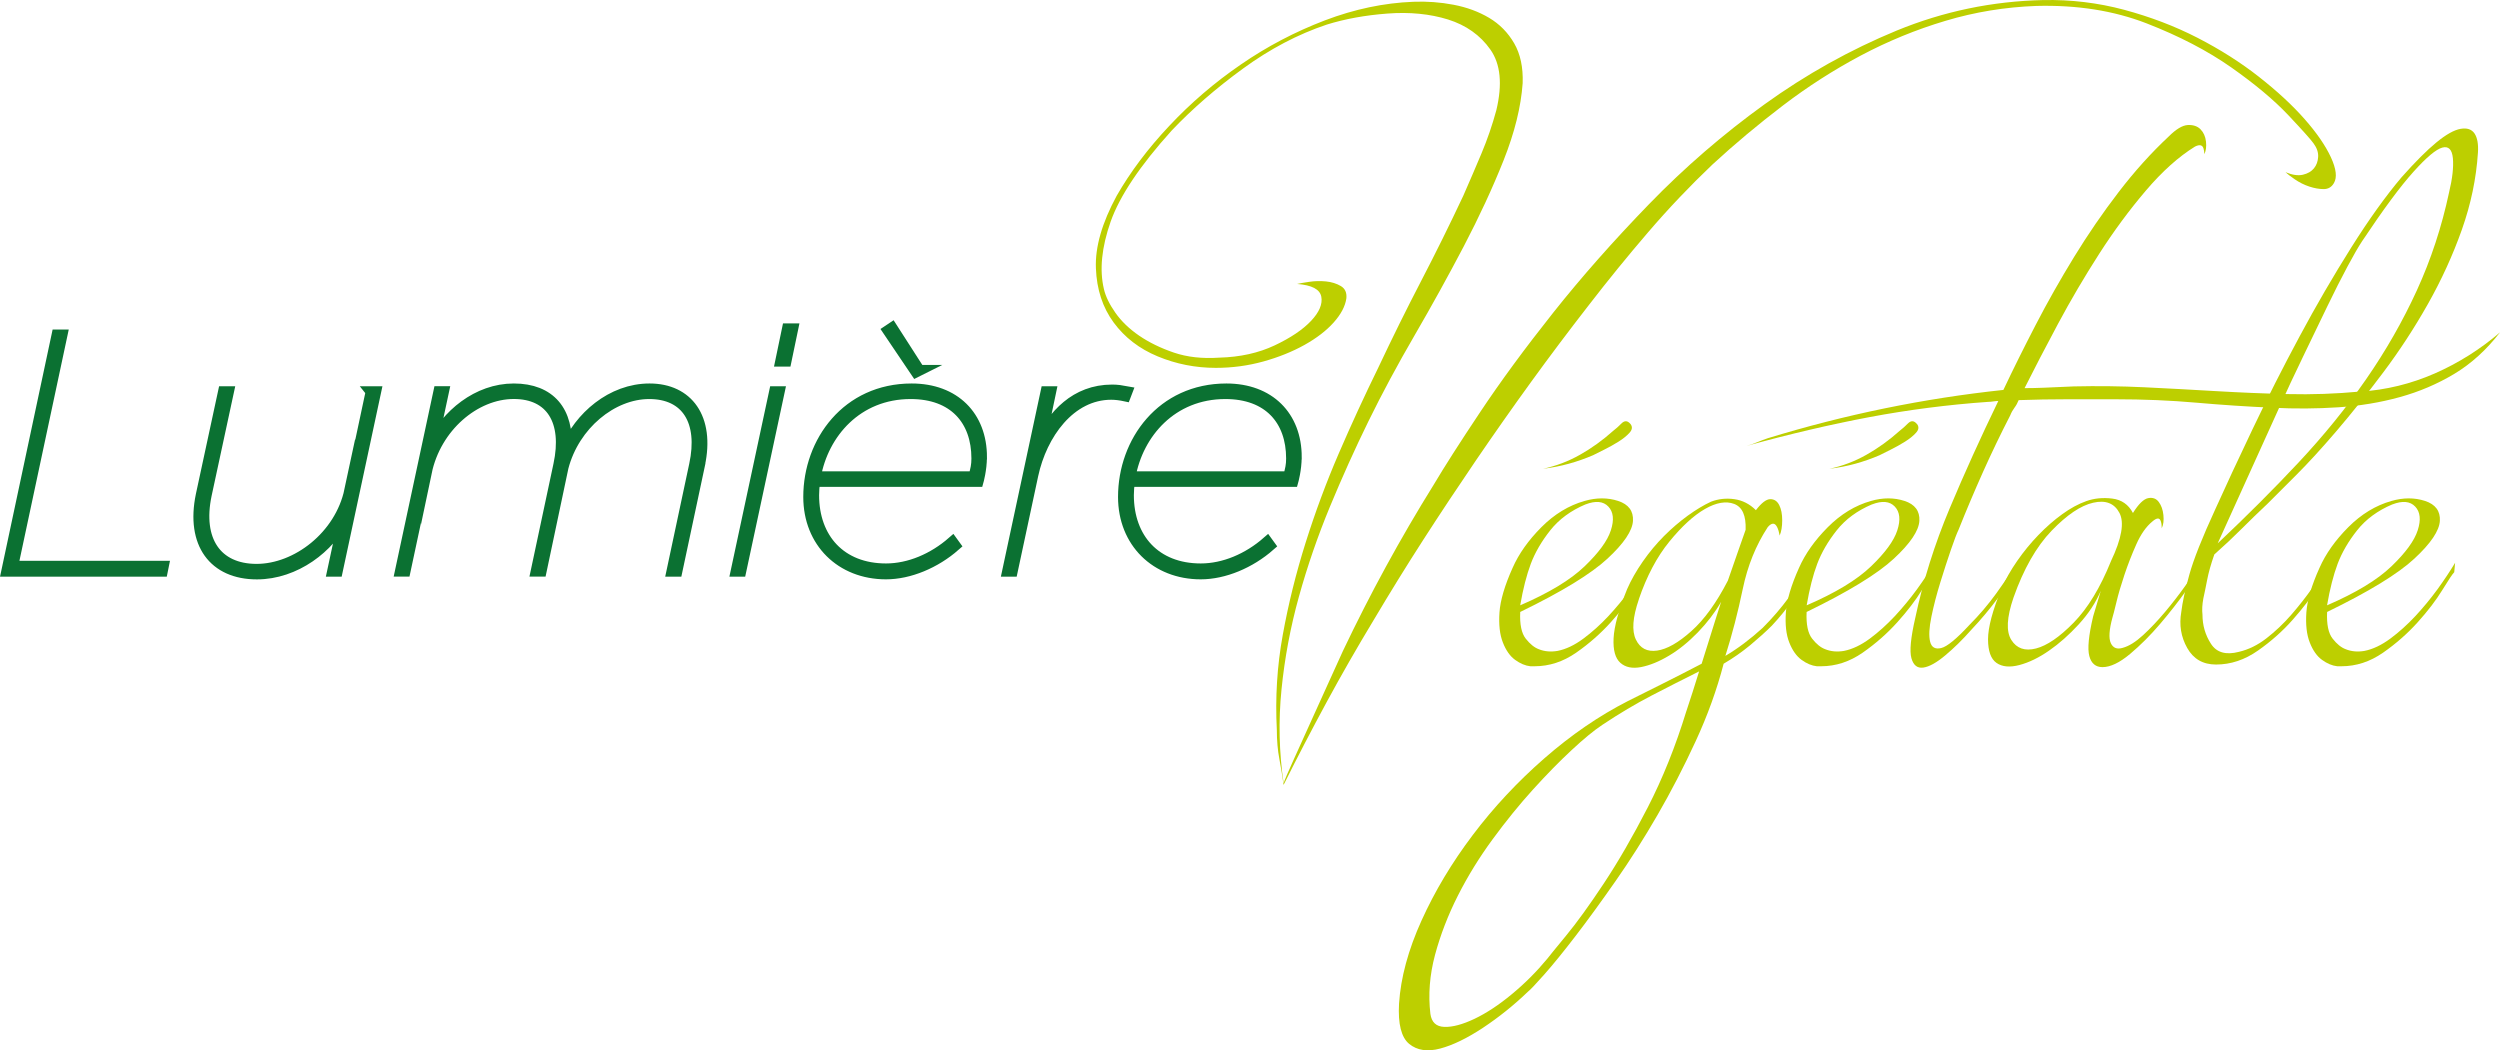 <?xml version="1.0" encoding="UTF-8"?> <svg xmlns="http://www.w3.org/2000/svg" id="Calque_2" data-name="Calque 2" viewBox="0 0 462.73 194.4"><defs><style> .cls-1 { fill: #0c7031; stroke: #0b7132; stroke-miterlimit: 10; stroke-width: 2px; } .cls-2 { fill: #bdcf00; } </style></defs><g id="logo-bandeau"><g><path class="cls-1" d="M1.24,105.74l9.31-43.75h.94L2.36,104.8h27.88l-.19.94H1.24Z"></path><path class="cls-1" d="M68.67,72.49h.88l-7.12,33.25h-.88l2.12-9.88c-2.62,5.44-9,10.38-16.12,10.38-7.94,0-12.19-5.62-10.31-14.62l4.12-19.12h.94l-4.12,19.12c-1.75,8.38,1.88,13.75,9.31,13.75s15.44-6.12,17.25-14.62v.25l3.94-18.5Z"></path><path class="cls-1" d="M129.49,86.05l-4.19,19.69h-.94l4.19-19.69c1.75-8.12-1.5-13.19-8.38-13.19s-13.88,5.75-15.94,13.62l-4.06,19.25h-.94l4.19-19.69c1.75-8.12-1.44-13.19-8.31-13.19-7.25,0-14.44,6.19-16.19,14.56v-.12l-3.94,18.44h-.88l7.12-33.25h.88l-2.12,9.88c2.62-5.56,8.38-10.38,15.12-10.38s10.19,4.19,9.69,11.12c2.44-5.88,8.38-11.12,15.44-11.12s11.12,5.38,9.25,14.06Z"></path><path class="cls-1" d="M136.24,105.74l7.12-33.25h.88l-7.12,33.25h-.88ZM144.49,66.86l1.25-6h1l-1.25,6h-1Z"></path><path class="cls-1" d="M181.67,84.61c0,2.31-.62,4.5-.62,4.5h-30.25c-.12.88-.19,1.69-.19,2.56,0,8,5,13.62,13.38,13.62,4.31,0,8.75-1.88,12.31-5l.5.69c-3.69,3.25-8.5,5.25-12.81,5.25-8.31,0-14.31-5.88-14.31-14.25,0-10.25,7.12-20,19.06-20,7.94,0,12.94,5.06,12.94,12.62ZM180.24,88.24c.38-1.38.56-2.12.56-3.38,0-7.12-4.25-12-12.25-12-9.88,0-16.19,7.31-17.62,15.38h29.31ZM170.17,68.55l-.62.31-5.19-7.69.75-.5,5.06,7.88Z"></path><path class="cls-1" d="M208.61,72.49l-.31.81c-.88-.19-1.81-.31-2.62-.31-7.62,0-12.88,7.38-14.5,14.94l-3.81,17.81h-.88l7.12-33.25h.88l-1.94,9.25c2.38-4.81,6.44-9.56,13.31-9.56.88,0,1.75.12,2.75.31Z"></path><path class="cls-1" d="M239.93,84.61c0,2.31-.62,4.5-.62,4.5h-30.25c-.12.88-.19,1.69-.19,2.56,0,8,5,13.62,13.38,13.62,4.31,0,8.75-1.88,12.31-5l.5.69c-3.69,3.25-8.5,5.25-12.81,5.25-8.31,0-14.31-5.88-14.31-14.25,0-10.25,7.12-20,19.06-20,7.94,0,12.94,5.06,12.94,12.62ZM238.49,88.24c.38-1.38.56-2.12.56-3.38,0-7.12-4.25-12-12.25-12-9.88,0-16.19,7.31-17.62,15.38h29.31Z"></path></g><g><path class="cls-2" d="M378.18.01c5.12-.1,10.12.5,14.98,1.8,4.86,1.31,9.39,3.03,13.57,5.18,4.18,2.15,7.97,4.55,11.37,7.22,3.4,2.67,6.22,5.28,8.47,7.84,2.25,2.56,3.87,4.92,4.86,7.06.99,2.15,1.18,3.74.55,4.79-.42.73-1.05,1.1-1.88,1.1s-1.73-.16-2.67-.47c-.94-.31-1.83-.76-2.67-1.33-.84-.57-1.41-1.02-1.73-1.33,1.25.52,2.33.68,3.22.47.89-.21,1.57-.6,2.04-1.18.47-.57.73-1.28.78-2.12.05-.84-.24-1.67-.86-2.51-.52-.73-2.09-2.48-4.71-5.26-2.62-2.77-6.12-5.7-10.51-8.79-4.39-3.08-9.62-5.8-15.69-8.16-6.07-2.35-12.87-3.42-20.4-3.22-5.75.21-11.35,1.12-16.79,2.75-5.44,1.62-10.67,3.77-15.69,6.43-5.02,2.67-9.83,5.75-14.43,9.26-4.6,3.51-8.94,7.14-13.02,10.9-4.18,3.98-8.16,8.16-11.92,12.55-3.77,4.39-7.43,8.89-10.98,13.49-3.66,4.71-7.22,9.44-10.67,14.2-3.45,4.76-6.85,9.6-10.2,14.51-3.35,4.92-6.59,9.8-9.73,14.67s-6.22,9.86-9.26,14.98c-3.03,5.02-5.91,10.04-8.63,15.06-2.72,5.02-5.39,10.14-8,15.38-.21-1.57-.47-3.17-.78-4.79-.31-1.62-.47-3.43-.47-5.41-.31-5.96.05-11.82,1.1-17.57,1.04-5.75,2.46-11.45,4.24-17.1,1.78-5.65,3.82-11.14,6.12-16.47,2.3-5.33,4.76-10.67,7.37-16,2.51-5.33,5.12-10.61,7.84-15.85,2.72-5.23,5.33-10.51,7.84-15.85,1.15-2.61,2.27-5.23,3.37-7.84,1.1-2.61,2.01-5.28,2.75-8,1.15-4.81.78-8.55-1.1-11.22-1.88-2.67-4.5-4.52-7.84-5.57-3.35-1.04-7.09-1.41-11.22-1.1-4.13.31-7.87,1-11.22,2.04-5.33,1.78-10.51,4.5-15.53,8.16-5.02,3.66-9.41,7.48-13.18,11.45-5.86,6.49-9.62,12.11-11.3,16.86-1.67,4.76-2.09,8.92-1.25,12.47.31,1.36,1.02,2.82,2.12,4.39s2.56,2.98,4.39,4.24c1.83,1.25,3.97,2.3,6.43,3.14,2.46.84,5.26,1.15,8.39.94,3.87-.1,7.29-.86,10.28-2.27,2.98-1.41,5.23-2.93,6.75-4.55,1.52-1.62,2.14-3.11,1.88-4.47-.26-1.36-1.75-2.14-4.47-2.35.42-.1,1.15-.24,2.2-.39,1.04-.16,2.09-.18,3.14-.08,1.04.11,1.96.39,2.75.86s1.12,1.23,1.02,2.27c-.21,1.47-1,2.96-2.35,4.47-1.36,1.52-3.16,2.9-5.41,4.16-2.25,1.25-4.78,2.27-7.61,3.06-2.82.78-5.75,1.18-8.79,1.18-3.77,0-7.35-.71-10.75-2.12-3.4-1.41-6.12-3.5-8.16-6.27-2.04-2.77-3.14-6.12-3.29-10.04-.16-3.92,1.12-8.39,3.84-13.41,2.51-4.39,5.75-8.71,9.73-12.94,3.97-4.24,8.39-8.03,13.26-11.37,4.86-3.35,10.04-6.06,15.53-8.16,5.49-2.09,10.96-3.24,16.39-3.45,2.51-.1,4.99.08,7.45.55,2.46.47,4.65,1.28,6.59,2.43,1.93,1.15,3.48,2.72,4.63,4.71,1.15,1.99,1.67,4.45,1.57,7.37-.31,4.39-1.49,9.15-3.53,14.28-2.04,5.13-4.5,10.43-7.37,15.92-2.88,5.49-5.91,10.98-9.1,16.47-3.19,5.49-6.04,10.8-8.55,15.92-2.51,5.12-4.89,10.41-7.14,15.84-2.25,5.44-4.16,10.98-5.73,16.63s-2.64,11.37-3.22,17.18c-.58,5.8-.45,11.58.39,17.33.21-.63.84-2.09,1.88-4.39,1.04-2.3,2.17-4.79,3.37-7.45,1.2-2.67,2.35-5.2,3.45-7.61,1.1-2.4,1.86-4.08,2.28-5.02,5.02-10.56,10.61-20.81,16.79-30.75,1.99-3.35,4.86-7.84,8.63-13.49,3.76-5.65,8.26-11.77,13.49-18.36,5.23-6.59,11.14-13.28,17.73-20.08,6.59-6.8,13.73-12.97,21.41-18.51,7.69-5.54,15.84-10.09,24.47-13.65C359.74,2.1,368.76.22,378.18.01Z"></path><path class="cls-2" d="M304.91,105.91c-.31.31-1.05,1.41-2.2,3.29-1.15,1.88-2.67,3.87-4.55,5.96-1.88,2.09-4.03,3.98-6.43,5.65-2.41,1.67-4.97,2.51-7.69,2.51h-.78c-.94-.1-1.88-.5-2.82-1.18-.94-.68-1.7-1.75-2.27-3.22-.58-1.46-.78-3.32-.63-5.57.16-2.25.97-4.99,2.43-8.24,1.15-2.61,2.93-5.12,5.33-7.53s5.07-4.03,8-4.86c2.2-.63,4.26-.63,6.2,0,1.93.63,2.85,1.86,2.75,3.69-.11,1.83-1.67,4.16-4.71,6.98-3.04,2.82-8.42,6.12-16.16,9.88-.11,2.3.24,3.95,1.02,4.94.79,1,1.59,1.65,2.43,1.96,1.04.42,2.2.52,3.45.31,1.57-.31,3.16-1.07,4.78-2.27,1.62-1.2,3.16-2.59,4.63-4.16,1.46-1.57,2.82-3.22,4.08-4.94,1.26-1.73,2.35-3.37,3.29-4.94l-.16,1.73ZM293.46,93.36c-2.72,1.15-4.89,2.75-6.51,4.79-1.62,2.04-2.82,4.11-3.61,6.2-.78,2.09-1.44,4.65-1.96,7.69,5.33-2.3,9.31-4.71,11.92-7.22,2.61-2.51,4.24-4.73,4.86-6.67.63-1.93.47-3.4-.47-4.39-.94-.99-2.35-1.12-4.24-.39ZM301.77,78.45c.42.52.37,1.07-.16,1.65-.52.58-1.2,1.12-2.04,1.65-.84.53-1.73,1.02-2.67,1.49-.94.47-1.62.81-2.04,1.02-1.47.63-2.96,1.15-4.47,1.57-1.52.42-3.11.73-4.78.94,2.4-.52,4.68-1.38,6.82-2.59,2.14-1.2,4.21-2.69,6.2-4.47.42-.31.92-.76,1.49-1.33s1.12-.55,1.65.08Z"></path><path class="cls-2" d="M334.72,105.44v1.41c-1.05,1.57-2.09,3.09-3.14,4.55-1.05,1.47-2.25,2.93-3.61,4.39-1.15,1.15-2.49,2.35-4,3.61-1.52,1.25-3.16,2.41-4.94,3.45-1.25,4.81-2.98,9.59-5.18,14.35-2.2,4.76-4.55,9.31-7.06,13.65-2.51,4.34-5.1,8.42-7.77,12.24-2.67,3.82-5.12,7.19-7.37,10.12-2.25,2.93-4.18,5.31-5.8,7.14-1.62,1.83-2.64,2.9-3.06,3.22-2.61,2.51-5.39,4.73-8.31,6.67-2.93,1.93-5.57,3.22-7.92,3.84-2.35.63-4.26.34-5.73-.86-1.46-1.2-2.09-3.69-1.88-7.45.31-4.81,1.7-9.94,4.16-15.38,2.46-5.44,5.62-10.72,9.49-15.84,3.87-5.13,8.29-9.86,13.26-14.2,4.97-4.34,10.12-7.87,15.45-10.59,1.67-.84,3.76-1.88,6.28-3.14,2.51-1.26,4.97-2.51,7.37-3.77.52-1.67.97-3.08,1.33-4.24.37-1.15.76-2.41,1.18-3.77.42-1.36.79-2.51,1.1-3.45-1.15,1.99-2.59,3.87-4.31,5.65-1.73,1.78-3.5,3.22-5.33,4.31-1.83,1.1-3.56,1.8-5.18,2.12-1.62.31-2.9.05-3.84-.79s-1.36-2.35-1.25-4.55c.11-2.2.94-5.23,2.51-9.1.73-1.67,1.7-3.37,2.9-5.1,1.2-1.73,2.51-3.29,3.92-4.71,1.41-1.41,2.88-2.67,4.39-3.77,1.52-1.1,2.95-1.96,4.31-2.59,1.36-.52,2.8-.68,4.31-.47,1.51.21,2.85.89,4,2.04,1.04-1.36,1.93-2.04,2.67-2.04s1.28.37,1.65,1.1c.37.73.55,1.67.55,2.82s-.16,2.09-.47,2.82c-.11-.63-.26-1.15-.47-1.57-.42-.84-1-.84-1.73,0-2.2,3.35-3.74,7.17-4.63,11.45-.89,4.29-1.96,8.42-3.22,12.39,2.3-1.36,4.6-3.08,6.9-5.18,1.78-1.78,3.4-3.66,4.86-5.65,1.46-1.99,2.67-3.71,3.61-5.18ZM312.13,131.64c.21-.63.6-1.83,1.18-3.61.57-1.78.97-3.03,1.18-3.76-2.93,1.46-5.86,2.95-8.79,4.47-2.93,1.52-5.96,3.32-9.1,5.41-1.57,1.04-3.48,2.61-5.73,4.71-2.25,2.09-4.63,4.52-7.14,7.29-2.51,2.77-4.99,5.83-7.45,9.18-2.46,3.35-4.6,6.82-6.43,10.43-1.83,3.61-3.24,7.27-4.24,10.98-.99,3.71-1.28,7.35-.86,10.9.21,1.57,1.07,2.38,2.59,2.43,1.52.05,3.37-.45,5.57-1.49,2.2-1.05,4.5-2.56,6.9-4.55,2.41-1.99,4.6-4.18,6.59-6.59.31-.42,1.47-1.83,3.45-4.24,1.99-2.41,4.31-5.62,6.98-9.65,2.67-4.03,5.39-8.73,8.16-14.12,2.77-5.39,5.15-11.32,7.14-17.81ZM303.34,110.93c-1.15,3.35-1.33,5.83-.55,7.45.78,1.62,2.09,2.3,3.92,2.04,1.83-.26,3.95-1.46,6.35-3.61,2.41-2.14,4.65-5.26,6.75-9.33.63-1.78,1.23-3.5,1.8-5.18.57-1.67,1.07-3.08,1.49-4.24.1-2.61-.6-4.21-2.12-4.79-1.52-.57-3.32-.26-5.41.94-2.09,1.2-4.29,3.22-6.59,6.04-2.3,2.82-4.18,6.38-5.65,10.67Z"></path><path class="cls-2" d="M357.94,105.91c-.31.31-1.05,1.41-2.2,3.29-1.15,1.88-2.67,3.87-4.55,5.96-1.88,2.09-4.03,3.98-6.43,5.65-2.41,1.67-4.97,2.51-7.69,2.51h-.79c-.94-.1-1.88-.5-2.82-1.18-.94-.68-1.7-1.75-2.28-3.22-.58-1.46-.78-3.32-.63-5.57.16-2.25.97-4.99,2.43-8.24,1.15-2.61,2.93-5.12,5.33-7.53,2.4-2.41,5.07-4.03,8-4.86,2.2-.63,4.26-.63,6.2,0,1.93.63,2.85,1.86,2.75,3.69-.11,1.83-1.67,4.16-4.71,6.98-3.03,2.82-8.42,6.12-16.16,9.88-.11,2.3.24,3.95,1.02,4.94.78,1,1.59,1.65,2.43,1.96,1.04.42,2.2.52,3.45.31,1.57-.31,3.16-1.07,4.79-2.27,1.62-1.2,3.16-2.59,4.63-4.16,1.46-1.57,2.82-3.22,4.08-4.94,1.25-1.73,2.35-3.37,3.29-4.94l-.16,1.73ZM346.48,93.36c-2.72,1.15-4.89,2.75-6.51,4.79-1.62,2.04-2.82,4.11-3.61,6.2-.79,2.09-1.44,4.65-1.96,7.69,5.33-2.3,9.31-4.71,11.92-7.22,2.61-2.51,4.24-4.73,4.86-6.67.63-1.93.47-3.4-.47-4.39-.94-.99-2.35-1.12-4.24-.39ZM354.8,78.45c.42.52.37,1.07-.16,1.65-.52.58-1.2,1.12-2.04,1.65-.84.53-1.73,1.02-2.67,1.49-.94.47-1.62.81-2.04,1.02-1.47.63-2.96,1.15-4.47,1.57-1.52.42-3.11.73-4.79.94,2.41-.52,4.68-1.38,6.82-2.59,2.14-1.2,4.21-2.69,6.2-4.47.42-.31.91-.76,1.49-1.33s1.12-.55,1.65.08Z"></path><path class="cls-2" d="M436.85,72.49c4.81-.31,9.41-1.44,13.81-3.37,4.39-1.93,8.42-4.47,12.08-7.61-2.51,3.24-5.33,5.8-8.47,7.69-3.14,1.88-6.51,3.32-10.12,4.31-3.61,1-7.4,1.62-11.37,1.88-3.98.26-8,.29-12.08.08-4.71-.21-9.44-.52-14.2-.94-4.76-.42-9.75-.63-14.98-.63h-8.86c-2.98,0-5.99.05-9.02.16-.21.52-.47,1-.78,1.41-.31.42-.58.89-.78,1.41-1.78,3.45-3.45,6.93-5.02,10.43-1.57,3.51-3.09,7.09-4.55,10.75-.31.63-.78,1.86-1.41,3.69-.63,1.83-1.28,3.84-1.96,6.04-.68,2.2-1.23,4.31-1.65,6.35-.42,2.04-.5,3.58-.24,4.63.26,1.05.94,1.44,2.04,1.18,1.1-.26,2.85-1.7,5.26-4.31,1.78-1.78,3.42-3.71,4.94-5.8,1.51-2.09,2.8-3.97,3.84-5.65v1.41c-.84,1.36-2.02,3.06-3.53,5.1-1.52,2.04-3.16,4-4.94,5.88-1.57,1.78-3.17,3.35-4.79,4.71-1.62,1.36-2.98,2.12-4.08,2.27-1.1.16-1.83-.42-2.2-1.73-.37-1.31-.13-3.79.71-7.45,1.46-6.9,3.58-13.65,6.35-20.24,2.77-6.59,5.78-13.23,9.02-19.92-.31,0-.63.03-.94.08-.31.05-.63.08-.94.08-7.43.52-14.75,1.47-21.96,2.82-7.22,1.36-14.8,3.14-22.75,5.33.73-.21,1.41-.44,2.04-.71.63-.26,1.25-.5,1.88-.71,14.33-4.39,28.87-7.37,43.61-8.94,1.78-3.77,3.77-7.77,5.96-12s4.57-8.44,7.14-12.63c2.56-4.18,5.31-8.18,8.24-12,2.93-3.82,6.01-7.24,9.26-10.28,1.36-1.36,2.53-2.06,3.53-2.12.99-.05,1.78.21,2.35.78.57.58.91,1.33,1.02,2.27.1.94,0,1.73-.31,2.35,0-.42-.05-.78-.16-1.1-.21-.63-.73-.73-1.57-.31-3.04,1.88-6.07,4.6-9.1,8.16-3.03,3.56-5.91,7.45-8.63,11.69-2.72,4.24-5.26,8.55-7.61,12.94-2.35,4.39-4.42,8.37-6.2,11.92,1.15,0,2.35-.03,3.61-.08,1.25-.05,3.08-.13,5.49-.24,4.39-.1,8.76-.05,13.1.16,4.34.21,8.73.45,13.18.71,4.44.26,8.89.45,13.33.55,4.44.11,8.92-.05,13.41-.47Z"></path><path class="cls-2" d="M407.51,105.12c-.53.84-1.49,2.25-2.9,4.24-1.41,1.99-3.01,4.03-4.79,6.12-1.78,2.09-3.64,3.95-5.57,5.57-1.94,1.62-3.64,2.43-5.1,2.43-1.25,0-2.07-.68-2.43-2.04-.37-1.36-.13-3.82.71-7.37l1.41-4.71c-.94,2.2-2.3,4.26-4.08,6.2-1.78,1.94-3.61,3.56-5.49,4.86-1.88,1.31-3.71,2.2-5.49,2.67-1.78.47-3.19.34-4.24-.39-1.05-.73-1.57-2.2-1.57-4.39s.84-5.33,2.51-9.41c.73-1.67,1.7-3.37,2.9-5.1,1.2-1.73,2.51-3.32,3.92-4.78,1.41-1.46,2.88-2.75,4.39-3.84,1.51-1.1,3-1.91,4.47-2.43,1.46-.52,3.06-.68,4.79-.47,1.73.21,3.01,1.1,3.84,2.67,1.04-1.67,1.99-2.59,2.82-2.75.84-.16,1.49.08,1.96.71.47.63.76,1.44.86,2.43.1,1,0,1.8-.31,2.43,0-.52-.05-.94-.16-1.25-.21-.73-.73-.73-1.57,0-1.15.94-2.14,2.35-2.98,4.24-.84,1.88-1.57,3.76-2.2,5.65-.63,1.88-1.13,3.58-1.49,5.1-.37,1.52-.6,2.43-.71,2.75-.63,2.3-.73,3.9-.31,4.79.42.89,1.15,1.18,2.2.86,1.15-.31,2.41-1.1,3.77-2.35,1.36-1.25,2.72-2.69,4.08-4.31,1.36-1.62,2.61-3.24,3.76-4.86,1.15-1.62,2.04-3,2.67-4.16l.31.94ZM390.72,103.87c1.99-4.18,2.51-7.16,1.57-8.94-.94-1.78-2.56-2.41-4.86-1.88-2.3.52-4.86,2.25-7.69,5.18-2.82,2.93-5.18,7.06-7.06,12.39-1.25,3.66-1.39,6.27-.39,7.84.99,1.57,2.51,2.09,4.55,1.57,2.04-.52,4.37-2.12,6.98-4.78,2.61-2.67,4.92-6.46,6.9-11.37Z"></path><path class="cls-2" d="M409.86,102.61c-.63,1.78-1.07,3.35-1.33,4.71-.26,1.36-.5,2.51-.71,3.45-.21,1.15-.26,2.15-.16,2.98,0,1.99.52,3.79,1.57,5.41,1.04,1.62,2.77,2.12,5.18,1.49,1.78-.42,3.48-1.25,5.1-2.51,1.62-1.26,3.14-2.69,4.55-4.31,1.41-1.62,2.75-3.32,4-5.1,1.26-1.78,2.35-3.45,3.29-5.02v1.41c-.31.42-1.07,1.57-2.27,3.45-1.2,1.88-2.75,3.9-4.63,6.04-1.88,2.14-4.05,4.08-6.51,5.8-2.46,1.73-5.05,2.59-7.77,2.59-2.41,0-4.18-1.02-5.33-3.06-1.15-2.04-1.52-4.26-1.1-6.67.21-1.78.71-4.08,1.49-6.9s2.38-6.85,4.79-12.08c1.88-4.18,4.18-9.12,6.9-14.83,2.72-5.7,5.62-11.43,8.71-17.18,3.08-5.75,6.28-11.24,9.57-16.47,3.29-5.23,6.41-9.57,9.33-13.02,2.51-2.82,4.65-4.97,6.43-6.43,1.78-1.46,3.27-2.3,4.47-2.51,1.2-.21,2.06.08,2.59.86.52.78.73,1.96.63,3.53-.31,4.81-1.31,9.57-2.98,14.28-1.67,4.71-3.76,9.28-6.27,13.73-2.51,4.45-5.26,8.66-8.24,12.63-2.98,3.98-5.86,7.58-8.63,10.83-2.77,3.24-5.31,6.02-7.61,8.31-2.3,2.3-4.03,4.03-5.18,5.18-1.67,1.57-3.29,3.14-4.86,4.71-1.57,1.57-3.24,3.14-5.02,4.71ZM437.16,44.72c-.63.94-1.52,2.49-2.67,4.63-1.15,2.15-2.41,4.63-3.77,7.45-1.36,2.82-2.82,5.86-4.39,9.1-1.57,3.24-3.09,6.49-4.55,9.73-3.45,7.64-7.22,15.95-11.3,24.94,5.33-5.02,10.33-10.01,14.98-14.98,4.65-4.97,8.81-10.09,12.47-15.37,3.66-5.28,6.8-10.77,9.41-16.47,2.61-5.7,4.6-11.74,5.96-18.12.63-2.61.86-4.73.71-6.35-.16-1.62-.81-2.27-1.96-1.96-1.15.31-2.93,1.8-5.33,4.47-2.41,2.67-5.6,6.98-9.57,12.94Z"></path><path class="cls-2" d="M454.26,105.91c-.31.31-1.05,1.41-2.2,3.29-1.15,1.88-2.67,3.87-4.55,5.96-1.88,2.09-4.03,3.98-6.43,5.65-2.41,1.67-4.97,2.51-7.69,2.51h-.78c-.94-.1-1.88-.5-2.82-1.18-.94-.68-1.7-1.75-2.27-3.22-.58-1.46-.78-3.32-.63-5.57.16-2.25.96-4.99,2.43-8.24,1.15-2.61,2.93-5.12,5.33-7.53,2.4-2.41,5.07-4.03,8-4.86,2.2-.63,4.26-.63,6.2,0,1.93.63,2.85,1.86,2.75,3.69-.11,1.83-1.67,4.16-4.71,6.98-3.03,2.82-8.42,6.12-16.16,9.88-.11,2.3.24,3.95,1.02,4.94.78,1,1.59,1.65,2.43,1.96,1.04.42,2.2.52,3.45.31,1.57-.31,3.16-1.07,4.79-2.27,1.62-1.2,3.16-2.59,4.63-4.16,1.46-1.57,2.82-3.22,4.08-4.94,1.25-1.73,2.35-3.37,3.29-4.94l-.16,1.73ZM442.8,93.36c-2.72,1.15-4.89,2.75-6.51,4.79-1.62,2.04-2.82,4.11-3.61,6.2-.78,2.09-1.44,4.65-1.96,7.69,5.33-2.3,9.31-4.71,11.92-7.22,2.61-2.51,4.24-4.73,4.86-6.67.63-1.93.47-3.4-.47-4.39-.94-.99-2.35-1.12-4.24-.39Z"></path></g></g></svg> 